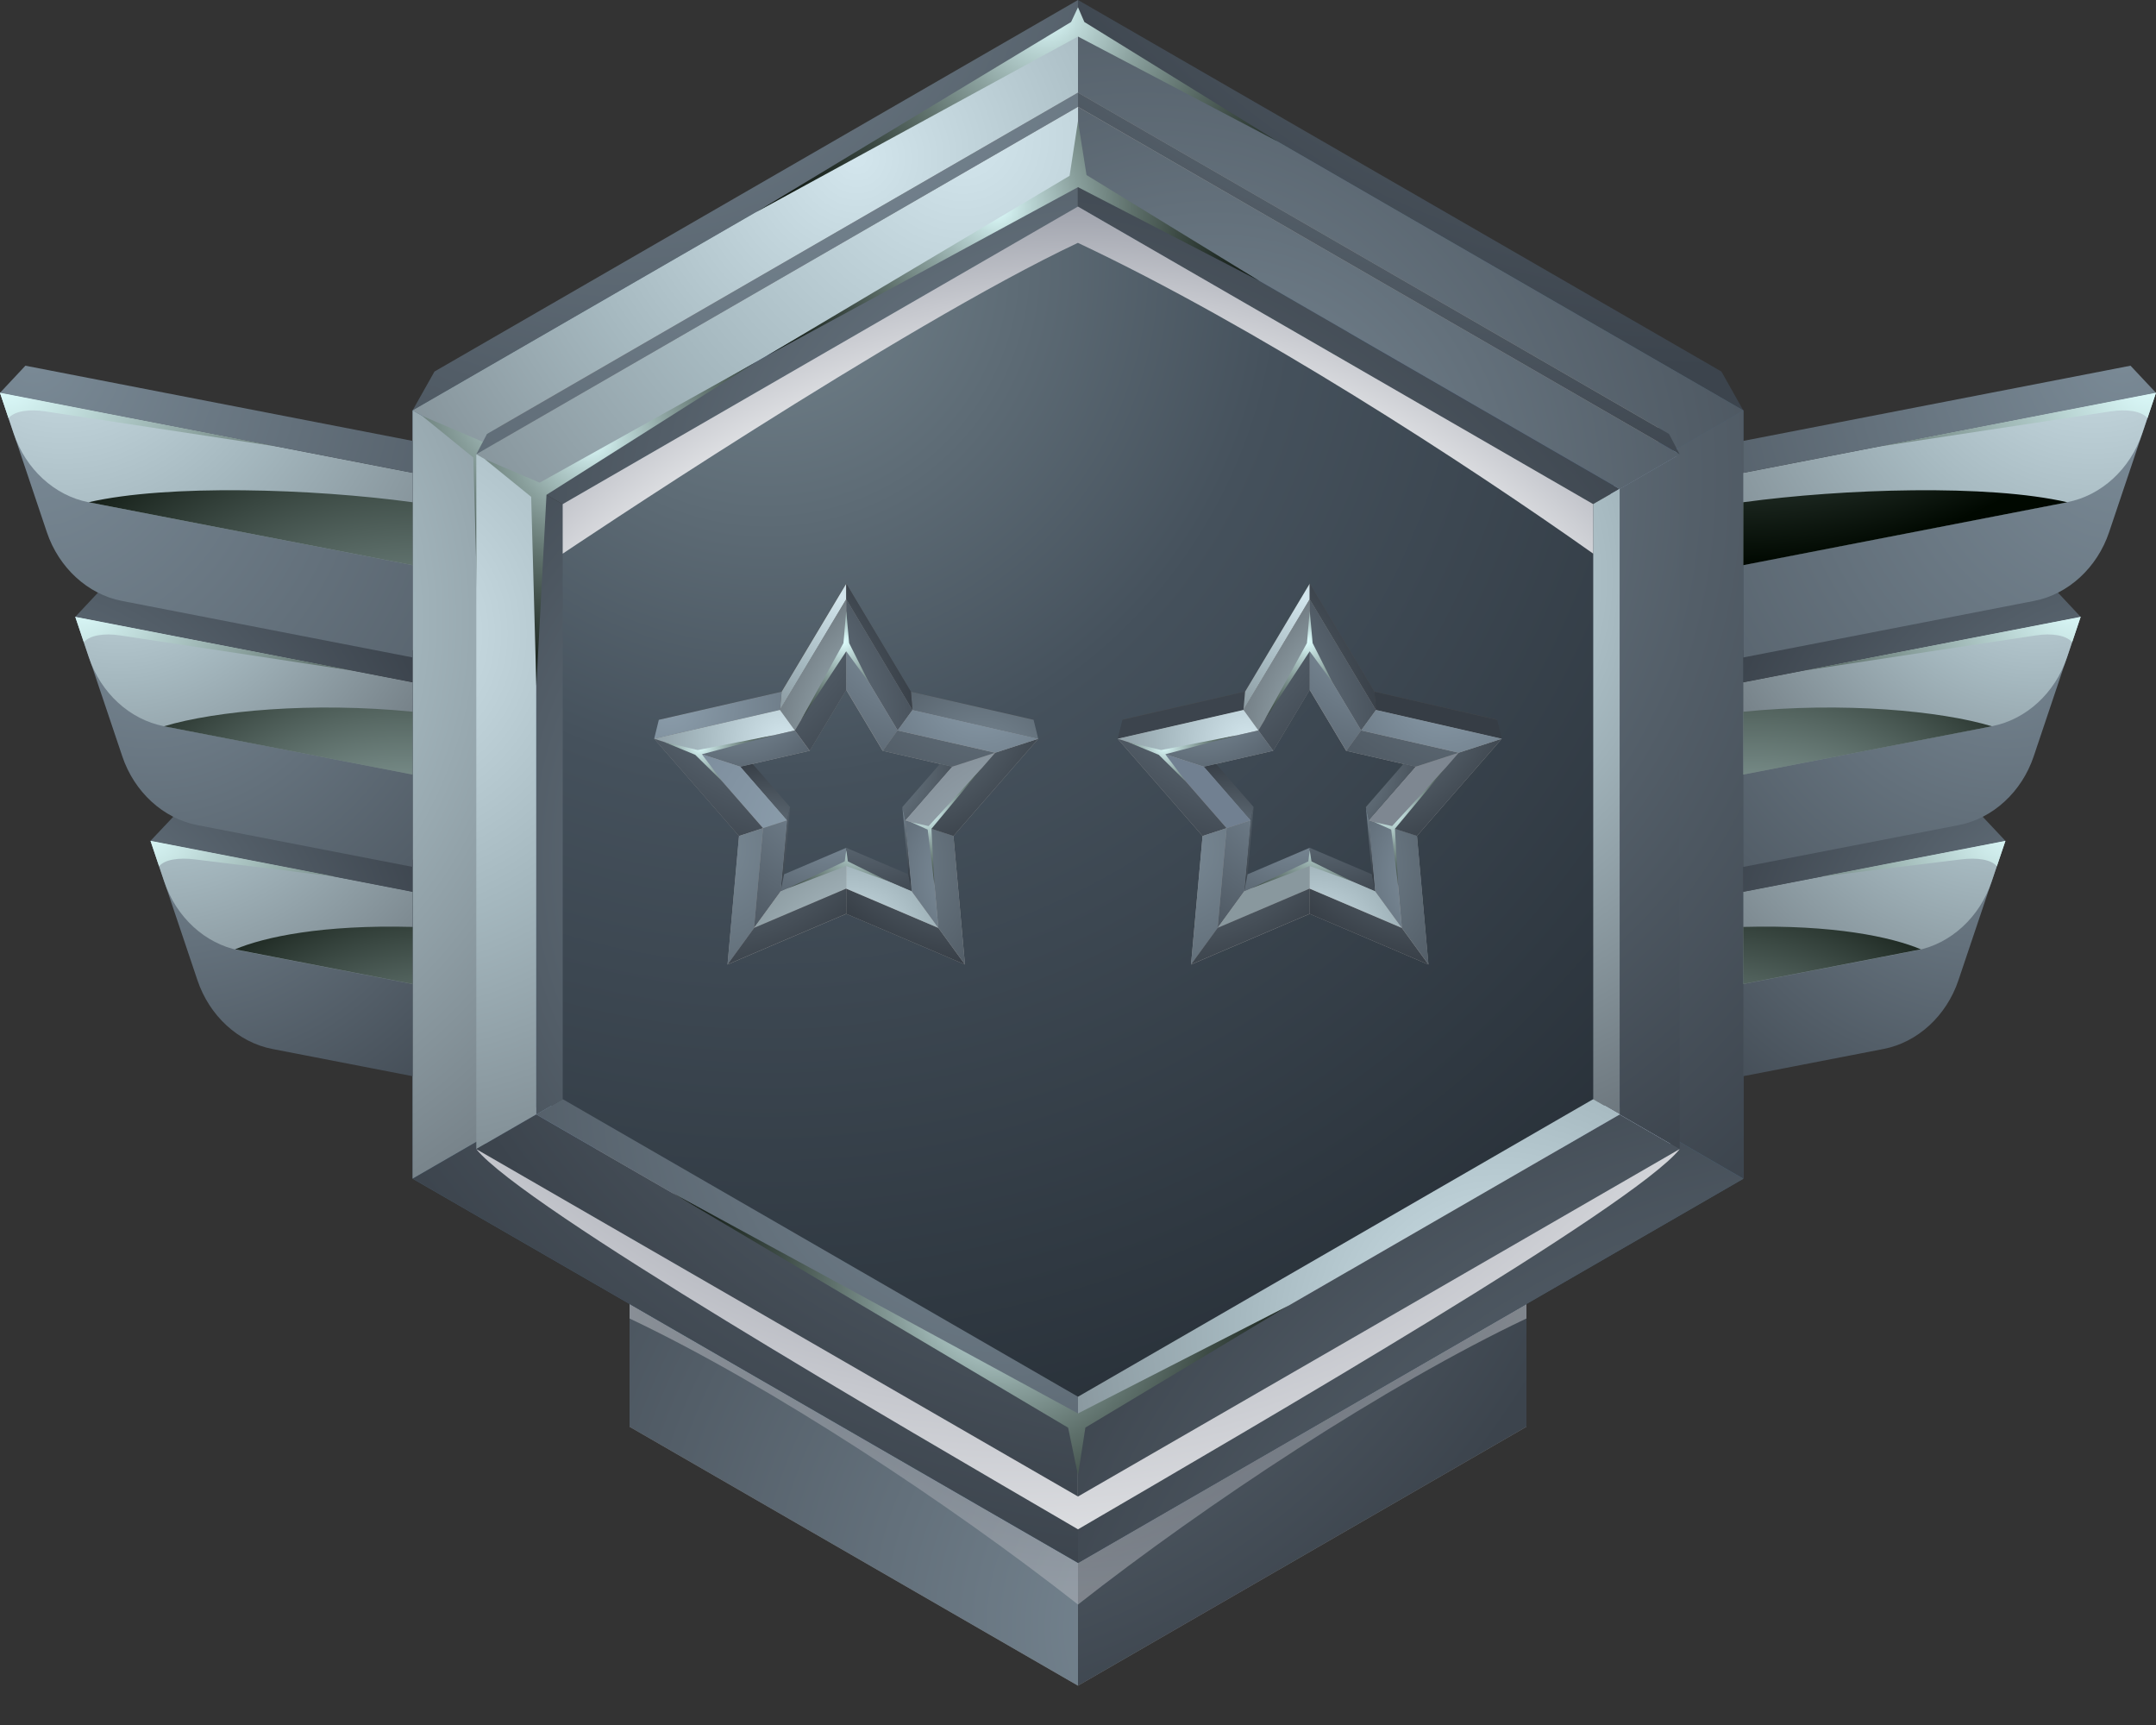 <svg width="40" height="32" viewBox="0 0 40 32" fill="none" xmlns="http://www.w3.org/2000/svg">
<rect x="0" y="0" width="40" height="32" fill="#333333" stroke="none"/>
<path fill-rule="evenodd" clip-rule="evenodd" d="M28.32 23.565V26.467L20 31.27L11.68 26.467V23.565L20 28.37L28.32 23.565Z" fill="#808080"/>
<path fill-rule="evenodd" clip-rule="evenodd" d="M20 28.37V31.27L11.68 26.467V23.565L20 28.37Z" fill="url(#paint0_radial_3240_5515)"/>
<path fill-rule="evenodd" clip-rule="evenodd" d="M20 28.37V31.27L28.32 26.467V23.565L20 28.37Z" fill="url(#paint1_radial_3240_5515)"/>
<path style="mix-blend-mode:multiply" opacity="0.5" fill-rule="evenodd" clip-rule="evenodd" d="M11.68 24.459C14.284 25.693 17.628 27.901 20 29.765C22.372 27.902 25.716 25.693 28.32 24.459V24.189L20 28.991L11.68 24.189V24.459Z" fill="url(#paint2_radial_3240_5515)"/>
<path fill-rule="evenodd" clip-rule="evenodd" d="M7.655 7.613L8.061 6.892L20 0V0.486L7.655 7.613Z" fill="url(#paint3_radial_3240_5515)"/>
<path fill-rule="evenodd" clip-rule="evenodd" d="M32.343 7.613L31.937 6.892L20 0V0.486L32.343 7.613Z" fill="url(#paint4_radial_3240_5515)"/>
<path fill-rule="evenodd" clip-rule="evenodd" d="M20 0.485L26.172 4.049L32.343 7.612V21.866L26.172 25.429L20 28.992L13.828 25.429L7.657 21.866V7.612L13.828 4.049L20 0.485ZM20 3.328L24.942 6.18L29.884 9.033V20.443L24.942 23.296L20 26.148L15.058 23.296L10.118 20.443V9.033L15.058 6.18L20 3.328Z" fill="#485F72"/>
<path fill-rule="evenodd" clip-rule="evenodd" d="M14.444 5.115C16.295 4.045 18.149 2.975 20 1.906V0.485L13.828 4.049L7.657 7.612L8.888 8.323C10.74 7.254 12.593 6.184 14.444 5.115Z" fill="url(#paint5_radial_3240_5515)"/>
<path fill-rule="evenodd" clip-rule="evenodd" d="M20 1.908C18.149 2.977 16.296 4.047 14.444 5.117C12.593 6.186 10.74 7.256 8.888 8.325L10.12 9.037L15.06 6.184L20.002 3.332V1.91L20 1.908Z" fill="url(#paint6_radial_3240_5515)"/>
<path fill-rule="evenodd" clip-rule="evenodd" d="M20 1.908C21.851 2.977 23.705 4.047 25.556 5.116C27.407 6.186 29.26 7.256 31.112 8.325L32.343 7.614L26.172 4.051L20 0.485V1.908Z" fill="url(#paint7_radial_3240_5515)"/>
<path fill-rule="evenodd" clip-rule="evenodd" d="M25.556 5.114C23.705 4.045 21.851 2.975 20 1.905V3.328L24.942 6.18L29.884 9.032L31.115 8.321C29.264 7.252 27.411 6.182 25.56 5.112L25.556 5.114Z" fill="url(#paint8_radial_3240_5515)"/>
<path fill-rule="evenodd" clip-rule="evenodd" d="M29.882 9.034V20.445L31.113 21.156V8.323L29.882 9.034Z" fill="url(#paint9_radial_3240_5515)"/>
<path fill-rule="evenodd" clip-rule="evenodd" d="M31.113 8.323V21.154L32.345 21.865V7.612L31.113 8.323Z" fill="url(#paint10_radial_3240_5515)"/>
<path fill-rule="evenodd" clip-rule="evenodd" d="M8.887 14.739V8.323L7.655 7.612V21.865L8.887 21.154V14.739Z" fill="url(#paint11_radial_3240_5515)"/>
<path fill-rule="evenodd" clip-rule="evenodd" d="M8.887 8.323V21.155L10.118 20.444V9.033L8.887 8.321V8.323Z" fill="url(#paint12_radial_3240_5515)"/>
<path fill-rule="evenodd" clip-rule="evenodd" d="M15.058 23.298L10.118 20.445L8.887 21.157C10.738 22.226 12.591 23.296 14.442 24.365C16.294 25.435 18.147 26.505 19.998 27.574V26.152L15.056 23.3L15.058 23.298Z" fill="url(#paint13_radial_3240_5515)"/>
<path fill-rule="evenodd" clip-rule="evenodd" d="M14.444 24.363C12.593 23.294 10.74 22.224 8.888 21.154L7.657 21.866L13.828 25.429L20 28.992V27.57C18.149 26.5 16.295 25.431 14.444 24.361V24.363Z" fill="url(#paint14_radial_3240_5515)"/>
<path fill-rule="evenodd" clip-rule="evenodd" d="M24.94 23.297L19.998 26.149V27.572C21.849 26.502 23.703 25.433 25.554 24.363C27.405 23.293 29.258 22.224 31.11 21.154L29.878 20.443L24.936 23.295L24.94 23.297Z" fill="url(#paint15_radial_3240_5515)"/>
<path fill-rule="evenodd" clip-rule="evenodd" d="M25.556 24.364C23.705 25.433 21.851 26.503 20 27.572V28.995L26.172 25.431L32.343 21.868L31.112 21.157C29.26 22.226 27.407 23.296 25.556 24.366V24.364Z" fill="url(#paint16_radial_3240_5515)"/>
<path style="mix-blend-mode:screen" fill-rule="evenodd" clip-rule="evenodd" d="M13.409 5.712L8.953 8.194L7.83 7.714L8.782 8.488L8.887 12.36L9.094 8.444L13.409 5.712Z" fill="url(#paint17_radial_3240_5515)"/>
<path style="mix-blend-mode:multiply" fill-rule="evenodd" clip-rule="evenodd" d="M8.837 21.318C9.708 22.391 16.614 26.393 20 28.37C23.386 26.393 30.292 22.391 31.163 21.318H8.837Z" fill="url(#paint18_radial_3240_5515)"/>
<path fill-rule="evenodd" clip-rule="evenodd" d="M20 1.718L30.768 7.935V8.669L20 2.454L9.232 8.669V7.935L20 1.718Z" fill="#999999"/>
<path fill-rule="evenodd" clip-rule="evenodd" d="M10.74 19.824V20.217L20 25.563V25.17L10.74 19.824Z" fill="url(#paint19_radial_3240_5515)"/>
<path fill-rule="evenodd" clip-rule="evenodd" d="M29.258 19.824V20.217L20 25.563V25.17L29.258 19.824Z" fill="url(#paint20_radial_3240_5515)"/>
<path style="mix-blend-mode:screen" fill-rule="evenodd" clip-rule="evenodd" d="M14.021 3.939L19.872 0.408L20 0.135L20.118 0.408L23.712 2.629L20 0.678L14.021 3.939Z" fill="url(#paint21_radial_3240_5515)"/>
<path fill-rule="evenodd" clip-rule="evenodd" d="M14.974 6.168C16.65 5.201 18.324 4.235 20 3.266V1.981L14.418 5.203L8.837 8.425L9.95 9.068C11.626 8.101 13.3 7.135 14.976 6.166L14.974 6.168Z" fill="url(#paint22_radial_3240_5515)"/>
<path fill-rule="evenodd" clip-rule="evenodd" d="M20 3.268C18.324 4.234 16.65 5.201 14.974 6.17C13.299 7.136 11.624 8.103 9.949 9.071L10.74 9.527L19.998 4.181V3.268H20Z" fill="url(#paint23_radial_3240_5515)"/>
<path fill-rule="evenodd" clip-rule="evenodd" d="M20 3.268C21.674 4.235 23.35 5.202 25.026 6.17C26.7 7.137 28.376 8.103 30.052 9.072L31.165 8.429L25.584 5.207L20.002 1.985V3.27L20 3.268Z" fill="url(#paint24_radial_3240_5515)"/>
<path fill-rule="evenodd" clip-rule="evenodd" d="M25.024 6.168C23.348 5.201 21.674 4.235 19.998 3.266V4.179L29.256 9.525L30.048 9.07C28.372 8.103 26.698 7.136 25.022 6.168H25.024Z" fill="url(#paint25_radial_3240_5515)"/>
<path fill-rule="evenodd" clip-rule="evenodd" d="M29.258 20.217L30.05 20.673V9.068L29.258 9.523V20.215V20.217Z" fill="url(#paint26_radial_3240_5515)"/>
<path fill-rule="evenodd" clip-rule="evenodd" d="M30.049 9.07V20.675L31.163 21.318V8.427L30.049 9.07Z" fill="url(#paint27_radial_3240_5515)"/>
<path fill-rule="evenodd" clip-rule="evenodd" d="M9.95 14.871V9.07L8.837 8.427V21.318L9.95 20.675V14.873V14.871Z" fill="url(#paint28_radial_3240_5515)"/>
<path fill-rule="evenodd" clip-rule="evenodd" d="M9.95 9.07V20.675L10.742 20.22V9.528L9.95 9.072V9.07Z" fill="url(#paint29_radial_3240_5515)"/>
<path fill-rule="evenodd" clip-rule="evenodd" d="M10.74 20.218L9.949 20.673C11.624 21.64 13.299 22.607 14.974 23.575C16.65 24.542 18.324 25.508 20 26.477V25.564L10.74 20.218Z" fill="url(#paint30_radial_3240_5515)"/>
<path fill-rule="evenodd" clip-rule="evenodd" d="M14.974 23.575C13.298 22.608 11.624 21.642 9.949 20.673L8.835 21.316L14.416 24.538L19.998 27.76V26.475C18.322 25.508 16.648 24.542 14.972 23.573L14.974 23.575Z" fill="url(#paint31_radial_3240_5515)"/>
<path fill-rule="evenodd" clip-rule="evenodd" d="M20 25.564V26.477C21.676 25.51 23.35 24.544 25.026 23.575C26.7 22.608 28.376 21.642 30.052 20.673L29.26 20.218L20 25.564Z" fill="url(#paint32_radial_3240_5515)"/>
<path fill-rule="evenodd" clip-rule="evenodd" d="M25.024 23.575C23.348 24.541 21.674 25.508 19.998 26.477V27.762L25.581 24.54L31.161 21.317L30.048 20.675C28.372 21.642 26.698 22.608 25.022 23.577L25.024 23.575Z" fill="url(#paint33_radial_3240_5515)"/>
<path style="mix-blend-mode:screen" fill-rule="evenodd" clip-rule="evenodd" d="M14.216 6.607L19.844 3.261L20 2.246L20.158 3.247L23.365 5.211L20 3.472L14.216 6.607Z" fill="url(#paint34_radial_3240_5515)"/>
<path style="mix-blend-mode:screen" fill-rule="evenodd" clip-rule="evenodd" d="M12.463 22.124L19.817 26.485L20 27.366L20.137 26.483L23.918 24.214L20 26.22L12.463 22.124Z" fill="url(#paint35_radial_3240_5515)"/>
<path style="mix-blend-mode:screen" fill-rule="evenodd" clip-rule="evenodd" d="M14.04 6.708L10.012 8.954L8.993 8.517L9.855 9.217L9.951 12.721L10.139 9.179L14.04 6.708Z" fill="url(#paint36_radial_3240_5515)"/>
<path fill-rule="evenodd" clip-rule="evenodd" d="M8.837 8.427L9.035 8.05L20 1.718V1.981L8.837 8.427Z" fill="url(#paint37_radial_3240_5515)"/>
<path fill-rule="evenodd" clip-rule="evenodd" d="M31.163 8.427L30.965 8.05L20 1.718V1.981L31.163 8.427Z" fill="url(#paint38_radial_3240_5515)"/>
<path fill-rule="evenodd" clip-rule="evenodd" d="M20 3.834L29.559 9.351V20.39L20 25.91L10.44 20.39V9.351L20 3.834Z" fill="url(#paint39_radial_3240_5515)"/>
<path style="mix-blend-mode:multiply" fill-rule="evenodd" clip-rule="evenodd" d="M10.44 10.271V9.352L19.998 3.832L29.559 9.352V10.271C27.18 8.587 23.281 6.051 19.998 4.505C16.715 6.051 10.44 10.271 10.44 10.271Z" fill="url(#paint40_radial_3240_5515)"/>
<path fill-rule="evenodd" clip-rule="evenodd" d="M2.793 15.598L7.655 16.541V19.964L5.052 19.459C4.421 19.337 3.884 18.843 3.663 18.183L2.793 15.598Z" fill="url(#paint41_radial_3240_5515)"/>
<path fill-rule="evenodd" clip-rule="evenodd" d="M7.655 16.543L2.793 15.599L3.047 16.354C3.268 17.014 3.806 17.508 4.437 17.63L7.653 18.255V16.543H7.655Z" fill="url(#paint42_radial_3240_5515)"/>
<path fill-rule="evenodd" clip-rule="evenodd" d="M2.793 15.598L3.266 15.097L7.655 15.949V16.544L2.793 15.598Z" fill="url(#paint43_radial_3240_5515)"/>
<path fill-rule="evenodd" clip-rule="evenodd" d="M1.397 11.443L7.657 12.66V16.082L3.659 15.306C3.028 15.184 2.49 14.69 2.269 14.031L1.399 11.445L1.397 11.443Z" fill="url(#paint44_radial_3240_5515)"/>
<path fill-rule="evenodd" clip-rule="evenodd" d="M7.655 12.657L1.396 11.441L1.649 12.196C1.87 12.856 2.408 13.348 3.039 13.471L7.653 14.367V12.655L7.655 12.657Z" fill="url(#paint45_radial_3240_5515)"/>
<path fill-rule="evenodd" clip-rule="evenodd" d="M1.397 11.443L1.868 10.94L7.655 12.062V12.657L1.397 11.443Z" fill="url(#paint46_radial_3240_5515)"/>
<path fill-rule="evenodd" clip-rule="evenodd" d="M0 7.286L7.655 8.774V12.196L2.259 11.147C1.628 11.025 1.091 10.531 0.869 9.872L0 7.286Z" fill="url(#paint47_radial_3240_5515)"/>
<path fill-rule="evenodd" clip-rule="evenodd" d="M7.655 8.772L0 7.286L0.254 8.041C0.475 8.701 1.012 9.195 1.643 9.317L7.655 10.484V8.774V8.772Z" fill="url(#paint48_radial_3240_5515)"/>
<path fill-rule="evenodd" clip-rule="evenodd" d="M0 7.287L0.471 6.784L7.655 8.179V8.772L0 7.287Z" fill="url(#paint49_radial_3240_5515)"/>
<path style="mix-blend-mode:screen" fill-rule="evenodd" clip-rule="evenodd" d="M7.655 10.484L1.643 9.317C3.117 8.978 5.798 9.064 7.655 9.317V10.484Z" fill="url(#paint50_radial_3240_5515)"/>
<path style="mix-blend-mode:screen" fill-rule="evenodd" clip-rule="evenodd" d="M7.655 14.369L3.041 13.473C4.004 13.184 5.8 13.018 7.655 13.203V14.369Z" fill="url(#paint51_radial_3240_5515)"/>
<path style="mix-blend-mode:screen" fill-rule="evenodd" clip-rule="evenodd" d="M7.655 18.253L4.36 17.611C4.902 17.382 5.979 17.151 7.655 17.195V18.251V18.253Z" fill="url(#paint52_radial_3240_5515)"/>
<path style="mix-blend-mode:screen" fill-rule="evenodd" clip-rule="evenodd" d="M0.158 7.755C0.269 7.63 0.526 7.584 0.829 7.63L5.138 8.284L0 7.286L0.158 7.757V7.755Z" fill="url(#paint53_radial_3240_5515)"/>
<path style="mix-blend-mode:screen" fill-rule="evenodd" clip-rule="evenodd" d="M1.556 11.912C1.666 11.787 1.924 11.741 2.227 11.787L6.536 12.441L1.397 11.443L1.556 11.914V11.912Z" fill="url(#paint54_radial_3240_5515)"/>
<path style="mix-blend-mode:screen" fill-rule="evenodd" clip-rule="evenodd" d="M2.951 16.069C3.062 15.943 3.317 15.905 3.623 15.943L6.219 16.263L2.793 15.598L2.951 16.069Z" fill="url(#paint55_radial_3240_5515)"/>
<path fill-rule="evenodd" clip-rule="evenodd" d="M37.205 15.598L32.343 16.541V19.964L34.946 19.459C35.577 19.337 36.114 18.843 36.335 18.183L37.205 15.598Z" fill="url(#paint56_radial_3240_5515)"/>
<path fill-rule="evenodd" clip-rule="evenodd" d="M32.343 16.543L37.205 15.599L36.951 16.354C36.73 17.014 36.192 17.508 35.561 17.63L32.345 18.255V16.543H32.343Z" fill="url(#paint57_radial_3240_5515)"/>
<path fill-rule="evenodd" clip-rule="evenodd" d="M37.205 15.598L36.734 15.097L32.343 15.949V16.544L37.205 15.598Z" fill="url(#paint58_radial_3240_5515)"/>
<path fill-rule="evenodd" clip-rule="evenodd" d="M38.602 11.443L32.343 12.66V16.082L36.341 15.306C36.972 15.184 37.51 14.69 37.731 14.031L38.6 11.445L38.602 11.443Z" fill="url(#paint59_radial_3240_5515)"/>
<path fill-rule="evenodd" clip-rule="evenodd" d="M32.343 12.657L38.602 11.441L38.349 12.196C38.128 12.856 37.59 13.348 36.959 13.471L32.345 14.367V12.655L32.343 12.657Z" fill="url(#paint60_radial_3240_5515)"/>
<path fill-rule="evenodd" clip-rule="evenodd" d="M38.602 11.443L38.131 10.94L32.343 12.062V12.657L38.602 11.443Z" fill="url(#paint61_radial_3240_5515)"/>
<path fill-rule="evenodd" clip-rule="evenodd" d="M40 7.286L32.345 8.774V12.196L37.74 11.147C38.371 11.025 38.909 10.531 39.13 9.872L40 7.286Z" fill="url(#paint62_radial_3240_5515)"/>
<path fill-rule="evenodd" clip-rule="evenodd" d="M32.343 8.772L39.998 7.285L39.744 8.04C39.523 8.699 38.986 9.193 38.355 9.315L32.343 10.482V8.772Z" fill="url(#paint63_radial_3240_5515)"/>
<path fill-rule="evenodd" clip-rule="evenodd" d="M40 7.287L39.527 6.784L32.343 8.179V8.772L40 7.287Z" fill="url(#paint64_radial_3240_5515)"/>
<path style="mix-blend-mode:screen" fill-rule="evenodd" clip-rule="evenodd" d="M32.343 10.484L38.355 9.317C36.881 8.978 34.2 9.064 32.343 9.317V10.484Z" fill="url(#paint65_radial_3240_5515)"/>
<path style="mix-blend-mode:screen" fill-rule="evenodd" clip-rule="evenodd" d="M32.343 14.369L36.957 13.473C35.994 13.184 34.198 13.018 32.343 13.203V14.369Z" fill="url(#paint66_radial_3240_5515)"/>
<path style="mix-blend-mode:screen" fill-rule="evenodd" clip-rule="evenodd" d="M32.343 18.253L35.638 17.611C35.096 17.382 34.019 17.151 32.343 17.195V18.251V18.253Z" fill="url(#paint67_radial_3240_5515)"/>
<path style="mix-blend-mode:screen" fill-rule="evenodd" clip-rule="evenodd" d="M39.842 7.755C39.731 7.63 39.474 7.584 39.17 7.63L34.861 8.284L40 7.286L39.842 7.757V7.755Z" fill="url(#paint68_radial_3240_5515)"/>
<path style="mix-blend-mode:screen" fill-rule="evenodd" clip-rule="evenodd" d="M38.444 11.912C38.333 11.787 38.076 11.741 37.773 11.787L33.464 12.441L38.602 11.443L38.444 11.914V11.912Z" fill="url(#paint69_radial_3240_5515)"/>
<path style="mix-blend-mode:screen" fill-rule="evenodd" clip-rule="evenodd" d="M37.048 16.069C36.938 15.943 36.682 15.905 36.377 15.943L33.781 16.263L37.207 15.598L37.048 16.069Z" fill="url(#paint70_radial_3240_5515)"/>
<path fill-rule="evenodd" clip-rule="evenodd" d="M16.446 13.834L17.865 14.158L16.907 15.254L17.037 16.703L15.699 16.133L14.36 16.703L14.49 15.254L13.533 14.158L14.951 13.834L15.699 12.585L16.446 13.834ZM15.699 10.827L16.898 12.831L19.174 13.351L17.638 15.111L17.846 17.437L15.697 16.52L13.548 17.437L13.756 15.111L12.219 13.351L14.496 12.831L15.695 10.827H15.699Z" fill="#4D4D4D"/>
<path fill-rule="evenodd" clip-rule="evenodd" d="M15.701 11.115L16.93 13.171L19.264 13.704L17.689 15.508L17.903 17.893L15.701 16.953L13.498 17.893L13.712 15.508L12.137 13.704L14.471 13.171L15.701 11.115ZM15.701 12.795L15.022 13.927L13.735 14.223L14.602 15.218L14.484 16.534L15.699 16.015L16.913 16.534L16.795 15.218L17.662 14.223L16.375 13.927L15.697 12.795H15.701Z" fill="#999999"/>
<path fill-rule="evenodd" clip-rule="evenodd" d="M12.137 13.704L12.223 13.353L14.501 12.831L14.471 13.17L12.137 13.704Z" fill="url(#paint71_radial_3240_5515)"/>
<path fill-rule="evenodd" clip-rule="evenodd" d="M14.502 12.831L15.701 10.827V11.115L14.471 13.17L14.502 12.831Z" fill="url(#paint72_radial_3240_5515)"/>
<path fill-rule="evenodd" clip-rule="evenodd" d="M19.262 13.704L19.176 13.353L16.9 12.831L16.929 13.17L19.262 13.704Z" fill="url(#paint73_radial_3240_5515)"/>
<path fill-rule="evenodd" clip-rule="evenodd" d="M16.9 12.831L15.701 10.827V11.115L16.928 13.17L16.9 12.831Z" fill="url(#paint74_radial_3240_5515)"/>
<path fill-rule="evenodd" clip-rule="evenodd" d="M14.602 15.218L14.658 14.97L13.962 14.171L13.735 14.223L14.602 15.218Z" fill="url(#paint75_radial_3240_5515)"/>
<path fill-rule="evenodd" clip-rule="evenodd" d="M17.439 14.171L16.742 14.97L16.797 15.218L17.666 14.223L17.439 14.171Z" fill="url(#paint76_radial_3240_5515)"/>
<path fill-rule="evenodd" clip-rule="evenodd" d="M14.547 16.219L14.658 14.97L14.602 15.218L14.484 16.534L14.547 16.219Z" fill="url(#paint77_radial_3240_5515)"/>
<path fill-rule="evenodd" clip-rule="evenodd" d="M15.701 15.727L14.547 16.219L14.484 16.534L15.701 16.015V15.727Z" fill="url(#paint78_radial_3240_5515)"/>
<path fill-rule="evenodd" clip-rule="evenodd" d="M15.701 16.015L16.915 16.534L16.852 16.219L15.701 15.727V16.015Z" fill="url(#paint79_radial_3240_5515)"/>
<path fill-rule="evenodd" clip-rule="evenodd" d="M16.742 14.97L16.852 16.219L16.915 16.534L16.797 15.218L16.742 14.97Z" fill="url(#paint80_radial_3240_5515)"/>
<path fill-rule="evenodd" clip-rule="evenodd" d="M14.745 13.55C15.064 13.018 15.38 12.488 15.699 11.956V11.117L14.469 13.172L14.745 13.552V13.55Z" fill="url(#paint81_radial_3240_5515)"/>
<path fill-rule="evenodd" clip-rule="evenodd" d="M15.701 11.956C15.382 12.488 15.066 13.018 14.747 13.55L15.024 13.929L15.703 12.797V11.958L15.701 11.956Z" fill="url(#paint82_radial_3240_5515)"/>
<path fill-rule="evenodd" clip-rule="evenodd" d="M15.701 11.956C16.019 12.488 16.335 13.018 16.654 13.55L16.93 13.171L15.701 11.115V11.954V11.956Z" fill="url(#paint83_radial_3240_5515)"/>
<path fill-rule="evenodd" clip-rule="evenodd" d="M16.654 13.55C16.335 13.018 16.017 12.488 15.701 11.956V12.795L16.379 13.927L16.656 13.548L16.654 13.55Z" fill="url(#paint84_radial_3240_5515)"/>
<path fill-rule="evenodd" clip-rule="evenodd" d="M14.745 13.55L14.469 13.17L12.135 13.704L12.934 13.963C13.539 13.826 14.141 13.687 14.745 13.55Z" fill="url(#paint85_radial_3240_5515)"/>
<path fill-rule="evenodd" clip-rule="evenodd" d="M14.745 13.55C14.141 13.687 13.539 13.826 12.934 13.963L13.733 14.223L15.02 13.927L14.744 13.548L14.745 13.55Z" fill="url(#paint86_radial_3240_5515)"/>
<path fill-rule="evenodd" clip-rule="evenodd" d="M14.602 15.218L13.735 14.223L12.936 13.964C13.344 14.431 13.75 14.896 14.158 15.363L14.604 15.218H14.602Z" fill="url(#paint87_radial_3240_5515)"/>
<path fill-rule="evenodd" clip-rule="evenodd" d="M14.156 15.363C13.748 14.896 13.342 14.43 12.934 13.963L12.135 13.704L13.71 15.508L14.156 15.363Z" fill="url(#paint88_radial_3240_5515)"/>
<path fill-rule="evenodd" clip-rule="evenodd" d="M14.156 15.363L13.71 15.508L13.497 17.893L13.99 17.215C14.046 16.599 14.101 15.981 14.156 15.365V15.363Z" fill="url(#paint89_radial_3240_5515)"/>
<path fill-rule="evenodd" clip-rule="evenodd" d="M14.156 15.363C14.101 15.978 14.046 16.596 13.99 17.212L14.484 16.533L14.602 15.218L14.156 15.363Z" fill="url(#paint90_radial_3240_5515)"/>
<path fill-rule="evenodd" clip-rule="evenodd" d="M15.701 16.015L14.486 16.534L13.992 17.212C14.562 16.97 15.131 16.726 15.701 16.484V16.015Z" fill="url(#paint91_radial_3240_5515)"/>
<path fill-rule="evenodd" clip-rule="evenodd" d="M15.701 16.484C15.13 16.726 14.562 16.97 13.992 17.212L13.498 17.891L15.701 16.951V16.482V16.484Z" fill="url(#paint92_radial_3240_5515)"/>
<path fill-rule="evenodd" clip-rule="evenodd" d="M15.701 16.484V16.953L17.903 17.893L17.409 17.214C16.839 16.972 16.271 16.728 15.701 16.486V16.484Z" fill="url(#paint93_radial_3240_5515)"/>
<path fill-rule="evenodd" clip-rule="evenodd" d="M15.701 16.484C16.271 16.726 16.839 16.97 17.409 17.212L16.915 16.534L15.701 16.015V16.484Z" fill="url(#paint94_radial_3240_5515)"/>
<path fill-rule="evenodd" clip-rule="evenodd" d="M17.243 15.363C17.298 15.979 17.354 16.596 17.409 17.212L17.903 17.891L17.689 15.506L17.243 15.361V15.363Z" fill="url(#paint95_radial_3240_5515)"/>
<path fill-rule="evenodd" clip-rule="evenodd" d="M17.409 17.212C17.354 16.596 17.298 15.978 17.243 15.363L16.797 15.218L16.915 16.533L17.409 17.212Z" fill="url(#paint96_radial_3240_5515)"/>
<path fill-rule="evenodd" clip-rule="evenodd" d="M17.243 15.363C17.651 14.896 18.057 14.431 18.465 13.964L17.666 14.223L16.799 15.218L17.245 15.363H17.243Z" fill="url(#paint97_radial_3240_5515)"/>
<path fill-rule="evenodd" clip-rule="evenodd" d="M18.465 13.963C18.059 14.43 17.651 14.896 17.243 15.363L17.689 15.508L19.264 13.704L18.465 13.963Z" fill="url(#paint98_radial_3240_5515)"/>
<path fill-rule="evenodd" clip-rule="evenodd" d="M16.378 13.928L17.665 14.223L18.463 13.964C17.859 13.827 17.256 13.687 16.652 13.55L16.376 13.93L16.378 13.928Z" fill="url(#paint99_radial_3240_5515)"/>
<path fill-rule="evenodd" clip-rule="evenodd" d="M16.654 13.55C17.258 13.687 17.861 13.826 18.465 13.963L19.264 13.704L16.93 13.17L16.654 13.55Z" fill="url(#paint100_radial_3240_5515)"/>
<path style="mix-blend-mode:screen" fill-rule="evenodd" clip-rule="evenodd" d="M14.86 13.361L15.649 11.929L15.7 11.332L15.754 11.929L16.118 12.654L15.7 12.082L14.86 13.361Z" fill="url(#paint101_radial_3240_5515)"/>
<path style="mix-blend-mode:screen" fill-rule="evenodd" clip-rule="evenodd" d="M12.322 13.765L12.944 13.914L14.343 13.641L13.022 13.992L13.403 14.499L12.898 14.002L12.322 13.765Z" fill="url(#paint102_radial_3240_5515)"/>
<path style="mix-blend-mode:screen" fill-rule="evenodd" clip-rule="evenodd" d="M14.612 16.48L15.672 15.979L15.701 15.771L15.731 15.979L16.467 16.343L15.701 16.065L14.612 16.48Z" fill="url(#paint103_radial_3240_5515)"/>
<path style="mix-blend-mode:screen" fill-rule="evenodd" clip-rule="evenodd" d="M17.338 16.431L17.211 15.39L16.9 15.251L17.228 15.325L18.214 14.252L17.281 15.375L17.338 16.431Z" fill="url(#paint104_radial_3240_5515)"/>
<path fill-rule="evenodd" clip-rule="evenodd" d="M25.047 13.834L26.465 14.158L25.508 15.254L25.638 16.703L24.299 16.133L22.961 16.703L23.09 15.254L22.133 14.158L23.552 13.834L24.299 12.585L25.047 13.834ZM24.299 10.827L25.498 12.831L27.775 13.351L26.238 15.111L26.446 17.437L24.297 16.52L22.149 17.437L22.357 15.111L20.82 13.351L23.096 12.831L24.296 10.827H24.299Z" fill="#4D4D4D"/>
<path fill-rule="evenodd" clip-rule="evenodd" d="M24.299 11.115L25.529 13.171L27.863 13.704L26.288 15.508L26.501 17.893L24.299 16.953L22.097 17.893L22.311 15.508L20.736 13.704L23.07 13.171L24.299 11.115ZM24.299 12.795L23.621 13.927L22.334 14.223L23.201 15.218L23.083 16.534L24.297 16.015L25.512 16.534L25.394 15.218L26.261 14.223L24.974 13.927L24.296 12.795H24.299Z" fill="#999999"/>
<path fill-rule="evenodd" clip-rule="evenodd" d="M20.736 13.704L20.824 13.353L23.1 12.831L23.07 13.17L20.736 13.704Z" fill="url(#paint105_radial_3240_5515)"/>
<path fill-rule="evenodd" clip-rule="evenodd" d="M23.1 12.831L24.299 10.827V11.115L23.07 13.17L23.1 12.831Z" fill="url(#paint106_radial_3240_5515)"/>
<path fill-rule="evenodd" clip-rule="evenodd" d="M27.863 13.704L27.777 13.353L25.498 12.831L25.529 13.17L27.863 13.704Z" fill="url(#paint107_radial_3240_5515)"/>
<path fill-rule="evenodd" clip-rule="evenodd" d="M25.499 12.831L24.299 10.827V11.115L25.529 13.17L25.499 12.831Z" fill="url(#paint108_radial_3240_5515)"/>
<path fill-rule="evenodd" clip-rule="evenodd" d="M23.203 15.218L23.258 14.97L22.561 14.171L22.334 14.223L23.203 15.218Z" fill="url(#paint109_radial_3240_5515)"/>
<path fill-rule="evenodd" clip-rule="evenodd" d="M26.038 14.171L25.342 14.97L25.398 15.218L26.265 14.223L26.038 14.171Z" fill="url(#paint110_radial_3240_5515)"/>
<path fill-rule="evenodd" clip-rule="evenodd" d="M23.146 16.219L23.258 14.97L23.203 15.218L23.085 16.534L23.146 16.219Z" fill="url(#paint111_radial_3240_5515)"/>
<path fill-rule="evenodd" clip-rule="evenodd" d="M24.299 15.727L23.146 16.219L23.085 16.534L24.299 16.015V15.727Z" fill="url(#paint112_radial_3240_5515)"/>
<path fill-rule="evenodd" clip-rule="evenodd" d="M24.299 16.015L25.514 16.534L25.453 16.219L24.299 15.727V16.015Z" fill="url(#paint113_radial_3240_5515)"/>
<path fill-rule="evenodd" clip-rule="evenodd" d="M25.342 14.97L25.453 16.219L25.514 16.534L25.398 15.218L25.342 14.97Z" fill="url(#paint114_radial_3240_5515)"/>
<path fill-rule="evenodd" clip-rule="evenodd" d="M23.346 13.55C23.664 13.018 23.981 12.488 24.299 11.956V11.117L23.07 13.172L23.346 13.552V13.55Z" fill="url(#paint115_radial_3240_5515)"/>
<path fill-rule="evenodd" clip-rule="evenodd" d="M24.299 11.956C23.981 12.488 23.664 13.018 23.346 13.55L23.622 13.929L24.301 12.797V11.958L24.299 11.956Z" fill="url(#paint116_radial_3240_5515)"/>
<path fill-rule="evenodd" clip-rule="evenodd" d="M24.299 11.956C24.618 12.488 24.934 13.018 25.253 13.55L25.529 13.171L24.299 11.115V11.954V11.956Z" fill="url(#paint117_radial_3240_5515)"/>
<path fill-rule="evenodd" clip-rule="evenodd" d="M25.253 13.55C24.934 13.018 24.616 12.488 24.299 11.956V12.795L24.978 13.927L25.255 13.548L25.253 13.55Z" fill="url(#paint118_radial_3240_5515)"/>
<path fill-rule="evenodd" clip-rule="evenodd" d="M23.346 13.55L23.07 13.17L20.736 13.704L21.535 13.963C22.139 13.826 22.742 13.687 23.346 13.55Z" fill="url(#paint119_radial_3240_5515)"/>
<path fill-rule="evenodd" clip-rule="evenodd" d="M23.346 13.55C22.742 13.687 22.139 13.826 21.535 13.963L22.334 14.223L23.621 13.927L23.344 13.548L23.346 13.55Z" fill="url(#paint120_radial_3240_5515)"/>
<path fill-rule="evenodd" clip-rule="evenodd" d="M23.203 15.218L22.336 14.223L21.537 13.964C21.945 14.431 22.351 14.896 22.759 15.363L23.205 15.218H23.203Z" fill="url(#paint121_radial_3240_5515)"/>
<path fill-rule="evenodd" clip-rule="evenodd" d="M22.757 15.363C22.349 14.896 21.943 14.43 21.535 13.963L20.736 13.704L22.311 15.508L22.757 15.363Z" fill="url(#paint122_radial_3240_5515)"/>
<path fill-rule="evenodd" clip-rule="evenodd" d="M22.757 15.363L22.311 15.508L22.097 17.893L22.591 17.215C22.646 16.599 22.702 15.981 22.757 15.365V15.363Z" fill="url(#paint123_radial_3240_5515)"/>
<path fill-rule="evenodd" clip-rule="evenodd" d="M22.757 15.363C22.702 15.978 22.646 16.596 22.591 17.212L23.085 16.533L23.203 15.218L22.757 15.363Z" fill="url(#paint124_radial_3240_5515)"/>
<path fill-rule="evenodd" clip-rule="evenodd" d="M24.299 16.015L23.085 16.534L22.591 17.212C23.161 16.97 23.729 16.726 24.299 16.484V16.015Z" fill="url(#paint125_radial_3240_5515)"/>
<path fill-rule="evenodd" clip-rule="evenodd" d="M24.299 16.484C23.729 16.726 23.161 16.97 22.591 17.212L22.097 17.891L24.299 16.951V16.482V16.484Z" fill="url(#paint126_radial_3240_5515)"/>
<path fill-rule="evenodd" clip-rule="evenodd" d="M24.299 16.484V16.953L26.502 17.893L26.008 17.214C25.438 16.972 24.869 16.728 24.299 16.486V16.484Z" fill="url(#paint127_radial_3240_5515)"/>
<path fill-rule="evenodd" clip-rule="evenodd" d="M24.299 16.484C24.869 16.726 25.438 16.97 26.008 17.212L25.514 16.534L24.299 16.015V16.484Z" fill="url(#paint128_radial_3240_5515)"/>
<path fill-rule="evenodd" clip-rule="evenodd" d="M25.844 15.363C25.899 15.979 25.954 16.596 26.009 17.212L26.503 17.891L26.29 15.506L25.844 15.361V15.363Z" fill="url(#paint129_radial_3240_5515)"/>
<path fill-rule="evenodd" clip-rule="evenodd" d="M26.008 17.212C25.952 16.596 25.897 15.978 25.842 15.363L25.396 15.218L25.514 16.533L26.008 17.212Z" fill="url(#paint130_radial_3240_5515)"/>
<path fill-rule="evenodd" clip-rule="evenodd" d="M25.844 15.363C26.252 14.896 26.658 14.431 27.066 13.964L26.267 14.223L25.399 15.218L25.846 15.363H25.844Z" fill="url(#paint131_radial_3240_5515)"/>
<path fill-rule="evenodd" clip-rule="evenodd" d="M27.064 13.963C26.656 14.43 26.25 14.896 25.842 15.363L26.288 15.508L27.863 13.704L27.064 13.963Z" fill="url(#paint132_radial_3240_5515)"/>
<path fill-rule="evenodd" clip-rule="evenodd" d="M24.978 13.928L26.265 14.223L27.064 13.964C26.46 13.827 25.857 13.687 25.253 13.55L24.976 13.93L24.978 13.928Z" fill="url(#paint133_radial_3240_5515)"/>
<path fill-rule="evenodd" clip-rule="evenodd" d="M25.253 13.55C25.857 13.687 26.459 13.826 27.064 13.963L27.863 13.704L25.529 13.17L25.253 13.55Z" fill="url(#paint134_radial_3240_5515)"/>
<path style="mix-blend-mode:screen" fill-rule="evenodd" clip-rule="evenodd" d="M23.459 13.361L24.248 11.929L24.299 11.332L24.353 11.929L24.719 12.654L24.299 12.082L23.459 13.361Z" fill="url(#paint135_radial_3240_5515)"/>
<path style="mix-blend-mode:screen" fill-rule="evenodd" clip-rule="evenodd" d="M20.923 13.765L21.542 13.914L22.944 13.641L21.62 13.992L22.002 14.499L21.498 14.002L20.923 13.765Z" fill="url(#paint136_radial_3240_5515)"/>
<path style="mix-blend-mode:screen" fill-rule="evenodd" clip-rule="evenodd" d="M23.211 16.48L24.273 15.979L24.299 15.771L24.332 15.979L25.068 16.343L24.299 16.065L23.211 16.48Z" fill="url(#paint137_radial_3240_5515)"/>
<path style="mix-blend-mode:screen" fill-rule="evenodd" clip-rule="evenodd" d="M25.939 16.431L25.811 15.39L25.498 15.251L25.828 15.325L26.814 14.252L25.88 15.375L25.939 16.431Z" fill="url(#paint138_radial_3240_5515)"/>
<defs>
<radialGradient id="paint0_radial_3240_5515" cx="0" cy="0" r="1" gradientUnits="userSpaceOnUse" gradientTransform="translate(22.463 30.192) scale(16.633 16.633)">
<stop stop-color="#7A8A96"/>
<stop offset="1" stop-color="#3C444D"/>
</radialGradient>
<radialGradient id="paint1_radial_3240_5515" cx="0" cy="0" r="1" gradientUnits="userSpaceOnUse" gradientTransform="translate(15.317 17.576) scale(15.371 15.371)">
<stop stop-color="#7A8A96"/>
<stop offset="1" stop-color="#3C444D"/>
</radialGradient>
<radialGradient id="paint2_radial_3240_5515" cx="0" cy="0" r="1" gradientUnits="userSpaceOnUse" gradientTransform="translate(20.086 22.019) scale(13.316 13.316)">
<stop offset="0.04" stop-color="#696F7D"/>
<stop offset="0.25" stop-color="#858A95"/>
<stop offset="0.71" stop-color="#CDCFD3"/>
<stop offset="1" stop-color="white"/>
</radialGradient>
<radialGradient id="paint3_radial_3240_5515" cx="0" cy="0" r="1" gradientUnits="userSpaceOnUse" gradientTransform="translate(11.72 -2.076) scale(14.948)">
<stop stop-color="#7A8A96"/>
<stop offset="1" stop-color="#3C444D"/>
</radialGradient>
<radialGradient id="paint4_radial_3240_5515" cx="0" cy="0" r="1" gradientUnits="userSpaceOnUse" gradientTransform="translate(31.537 -8.551) scale(15.367)">
<stop stop-color="#7A8A96"/>
<stop offset="1" stop-color="#3C444D"/>
</radialGradient>
<radialGradient id="paint5_radial_3240_5515" cx="0" cy="0" r="1" gradientUnits="userSpaceOnUse" gradientTransform="translate(15.904 2.929) scale(16.192 16.192)">
<stop stop-color="#D3E6ED"/>
<stop offset="0.34" stop-color="#A5B8BF"/>
<stop offset="1" stop-color="#545A61"/>
</radialGradient>
<radialGradient id="paint6_radial_3240_5515" cx="0" cy="0" r="1" gradientUnits="userSpaceOnUse" gradientTransform="translate(20.265 9.949) scale(14.81)">
<stop stop-color="#637694"/>
<stop offset="1" stop-color="#294161"/>
</radialGradient>
<radialGradient id="paint7_radial_3240_5515" cx="0" cy="0" r="1" gradientUnits="userSpaceOnUse" gradientTransform="translate(21.223 9.645) scale(16.064 16.064)">
<stop stop-color="#7A8A96"/>
<stop offset="1" stop-color="#3C444D"/>
</radialGradient>
<radialGradient id="paint8_radial_3240_5515" cx="0" cy="0" r="1" gradientUnits="userSpaceOnUse" gradientTransform="translate(21.478 12.495) scale(17.484 17.484)">
<stop stop-color="#95B0DE"/>
<stop offset="1" stop-color="#2B3E57"/>
</radialGradient>
<radialGradient id="paint9_radial_3240_5515" cx="0" cy="0" r="1" gradientUnits="userSpaceOnUse" gradientTransform="translate(23.987 10.152) scale(16.523 16.523)">
<stop stop-color="#CCD8EB"/>
<stop offset="1" stop-color="#4C6E9C"/>
</radialGradient>
<radialGradient id="paint10_radial_3240_5515" cx="0" cy="0" r="1" gradientUnits="userSpaceOnUse" gradientTransform="translate(20.641 8.844) scale(17.578 17.578)">
<stop stop-color="#7A8A96"/>
<stop offset="1" stop-color="#3C444D"/>
</radialGradient>
<radialGradient id="paint11_radial_3240_5515" cx="0" cy="0" r="1" gradientUnits="userSpaceOnUse" gradientTransform="translate(1.106 11.485) scale(17.48 17.48)">
<stop stop-color="#D3E6ED"/>
<stop offset="0.34" stop-color="#A5B8BF"/>
<stop offset="1" stop-color="#545A61"/>
</radialGradient>
<radialGradient id="paint12_radial_3240_5515" cx="0" cy="0" r="1" gradientUnits="userSpaceOnUse" gradientTransform="translate(20.464 15.902) scale(17.146)">
<stop stop-color="#95B0DE"/>
<stop offset="1" stop-color="#2B3E57"/>
</radialGradient>
<radialGradient id="paint13_radial_3240_5515" cx="0" cy="0" r="1" gradientUnits="userSpaceOnUse" gradientTransform="translate(18.661 20.252) scale(17.135 17.135)">
<stop stop-color="#CCD8EB"/>
<stop offset="1" stop-color="#4C6E9C"/>
</radialGradient>
<radialGradient id="paint14_radial_3240_5515" cx="0" cy="0" r="1" gradientUnits="userSpaceOnUse" gradientTransform="translate(22.184 11.019) scale(18.258 18.258)">
<stop stop-color="#7A8A96"/>
<stop offset="1" stop-color="#3C444D"/>
</radialGradient>
<radialGradient id="paint15_radial_3240_5515" cx="0" cy="0" r="1" gradientUnits="userSpaceOnUse" gradientTransform="translate(28.667 25.558) scale(16.083 16.083)">
<stop stop-color="#E6F0FF"/>
<stop offset="1" stop-color="#99B2D6"/>
</radialGradient>
<radialGradient id="paint16_radial_3240_5515" cx="0" cy="0" r="1" gradientUnits="userSpaceOnUse" gradientTransform="translate(35.09 35.64) scale(18.047)">
<stop stop-color="#7A8A96"/>
<stop offset="1" stop-color="#3C444D"/>
</radialGradient>
<radialGradient id="paint17_radial_3240_5515" cx="0" cy="0" r="1" gradientUnits="userSpaceOnUse" gradientTransform="translate(10.011 7.267) scale(7.204)">
<stop stop-color="#E0FFFF"/>
<stop offset="0.09" stop-color="#BAD5D4"/>
<stop offset="0.23" stop-color="#899F9C"/>
<stop offset="0.37" stop-color="#5F716C"/>
<stop offset="0.5" stop-color="#3D4B45"/>
<stop offset="0.63" stop-color="#222D27"/>
<stop offset="0.76" stop-color="#0F1811"/>
<stop offset="0.89" stop-color="#030C04"/>
<stop offset="1" stop-color="#000800"/>
</radialGradient>
<radialGradient id="paint18_radial_3240_5515" cx="0" cy="0" r="1" gradientUnits="userSpaceOnUse" gradientTransform="translate(18.965 12.412) scale(20.402 20.402)">
<stop offset="0.26" stop-color="#696F7D"/>
<stop offset="0.38" stop-color="#858995"/>
<stop offset="0.67" stop-color="#C6C8CE"/>
<stop offset="0.89" stop-color="#EFF0F1"/>
<stop offset="1" stop-color="white"/>
</radialGradient>
<radialGradient id="paint19_radial_3240_5515" cx="0" cy="0" r="1" gradientUnits="userSpaceOnUse" gradientTransform="translate(19.663 19.451) scale(11.211)">
<stop stop-color="#637694"/>
<stop offset="1" stop-color="#2D3E54"/>
</radialGradient>
<radialGradient id="paint20_radial_3240_5515" cx="0" cy="0" r="1" gradientUnits="userSpaceOnUse" gradientTransform="translate(23.039 19.992) scale(13.914 13.914)">
<stop stop-color="#ABBED9"/>
<stop offset="1" stop-color="#476080"/>
</radialGradient>
<radialGradient id="paint21_radial_3240_5515" cx="0" cy="0" r="1" gradientUnits="userSpaceOnUse" gradientTransform="translate(19.42 0.225) scale(7.945)">
<stop stop-color="#E0FFFF"/>
<stop offset="0.09" stop-color="#BAD5D4"/>
<stop offset="0.23" stop-color="#899F9C"/>
<stop offset="0.37" stop-color="#5F716C"/>
<stop offset="0.5" stop-color="#3D4B45"/>
<stop offset="0.63" stop-color="#222D27"/>
<stop offset="0.76" stop-color="#0F1811"/>
<stop offset="0.89" stop-color="#030C04"/>
<stop offset="1" stop-color="#000800"/>
</radialGradient>
<radialGradient id="paint22_radial_3240_5515" cx="0" cy="0" r="1" gradientUnits="userSpaceOnUse" gradientTransform="translate(17.854 2.566) scale(18.675 18.675)">
<stop stop-color="#D3E6ED"/>
<stop offset="0.34" stop-color="#A5B8BF"/>
<stop offset="1" stop-color="#545A61"/>
</radialGradient>
<radialGradient id="paint23_radial_3240_5515" cx="0" cy="0" r="1" gradientUnits="userSpaceOnUse" gradientTransform="translate(20.239 10.333) scale(13.033)">
<stop stop-color="#7A8A96"/>
<stop offset="1" stop-color="#3C444D"/>
</radialGradient>
<radialGradient id="paint24_radial_3240_5515" cx="0" cy="0" r="1" gradientUnits="userSpaceOnUse" gradientTransform="translate(22.545 9.229) scale(14.528)">
<stop stop-color="#7A8A96"/>
<stop offset="1" stop-color="#3C444D"/>
</radialGradient>
<radialGradient id="paint25_radial_3240_5515" cx="0" cy="0" r="1" gradientUnits="userSpaceOnUse" gradientTransform="translate(17.786 17.398) scale(15.76 15.76)">
<stop stop-color="#7A8A96"/>
<stop offset="1" stop-color="#3C444D"/>
</radialGradient>
<radialGradient id="paint26_radial_3240_5515" cx="0" cy="0" r="1" gradientUnits="userSpaceOnUse" gradientTransform="translate(25.478 10.723) scale(13.803 13.803)">
<stop stop-color="#D3E6ED"/>
<stop offset="0.34" stop-color="#A5B8BF"/>
<stop offset="1" stop-color="#545A61"/>
</radialGradient>
<radialGradient id="paint27_radial_3240_5515" cx="0" cy="0" r="1" gradientUnits="userSpaceOnUse" gradientTransform="translate(21.82 8.872) scale(15.895 15.895)">
<stop stop-color="#7A8A96"/>
<stop offset="1" stop-color="#3C444D"/>
</radialGradient>
<radialGradient id="paint28_radial_3240_5515" cx="0" cy="0" r="1" gradientUnits="userSpaceOnUse" gradientTransform="translate(6.905 11.771) scale(15.805)">
<stop stop-color="#D3E6ED"/>
<stop offset="0.34" stop-color="#A5B8BF"/>
<stop offset="1" stop-color="#545A61"/>
</radialGradient>
<radialGradient id="paint29_radial_3240_5515" cx="0" cy="0" r="1" gradientUnits="userSpaceOnUse" gradientTransform="translate(17.388 15.926) scale(12.072 12.072)">
<stop stop-color="#7A8A96"/>
<stop offset="1" stop-color="#3C444D"/>
</radialGradient>
<radialGradient id="paint30_radial_3240_5515" cx="0" cy="0" r="1" gradientUnits="userSpaceOnUse" gradientTransform="translate(18.789 20.046) scale(15.061 15.061)">
<stop stop-color="#7A8A96"/>
<stop offset="1" stop-color="#3C444D"/>
</radialGradient>
<radialGradient id="paint31_radial_3240_5515" cx="0" cy="0" r="1" gradientUnits="userSpaceOnUse" gradientTransform="translate(22.703 11.828) scale(16.511 16.511)">
<stop stop-color="#7A8A96"/>
<stop offset="1" stop-color="#3C444D"/>
</radialGradient>
<radialGradient id="paint32_radial_3240_5515" cx="0" cy="0" r="1" gradientUnits="userSpaceOnUse" gradientTransform="translate(27.841 24.711) scale(14.378)">
<stop stop-color="#D3E6ED"/>
<stop offset="0.34" stop-color="#A5B8BF"/>
<stop offset="1" stop-color="#545A61"/>
</radialGradient>
<radialGradient id="paint33_radial_3240_5515" cx="0" cy="0" r="1" gradientUnits="userSpaceOnUse" gradientTransform="translate(33.648 33.774) scale(16.32)">
<stop stop-color="#7A8A96"/>
<stop offset="1" stop-color="#3C444D"/>
</radialGradient>
<radialGradient id="paint34_radial_3240_5515" cx="0" cy="0" r="1" gradientUnits="userSpaceOnUse" gradientTransform="translate(18.481 3.832) scale(6.746)">
<stop stop-color="#E0FFFF"/>
<stop offset="0.09" stop-color="#BAD5D4"/>
<stop offset="0.23" stop-color="#899F9C"/>
<stop offset="0.37" stop-color="#5F716C"/>
<stop offset="0.5" stop-color="#3D4B45"/>
<stop offset="0.63" stop-color="#222D27"/>
<stop offset="0.76" stop-color="#0F1811"/>
<stop offset="0.89" stop-color="#030C04"/>
<stop offset="1" stop-color="#000800"/>
</radialGradient>
<radialGradient id="paint35_radial_3240_5515" cx="0" cy="0" r="1" gradientUnits="userSpaceOnUse" gradientTransform="translate(18.503 23.9) scale(8.203)">
<stop stop-color="#E0FFFF"/>
<stop offset="0.09" stop-color="#BAD5D4"/>
<stop offset="0.23" stop-color="#899F9C"/>
<stop offset="0.37" stop-color="#5F716C"/>
<stop offset="0.5" stop-color="#3D4B45"/>
<stop offset="0.63" stop-color="#222D27"/>
<stop offset="0.76" stop-color="#0F1811"/>
<stop offset="0.89" stop-color="#030C04"/>
<stop offset="1" stop-color="#000800"/>
</radialGradient>
<radialGradient id="paint36_radial_3240_5515" cx="0" cy="0" r="1" gradientUnits="userSpaceOnUse" gradientTransform="translate(10.965 8.117) scale(6.517)">
<stop stop-color="#E0FFFF"/>
<stop offset="0.09" stop-color="#BAD5D4"/>
<stop offset="0.23" stop-color="#899F9C"/>
<stop offset="0.37" stop-color="#5F716C"/>
<stop offset="0.5" stop-color="#3D4B45"/>
<stop offset="0.63" stop-color="#222D27"/>
<stop offset="0.76" stop-color="#0F1811"/>
<stop offset="0.89" stop-color="#030C04"/>
<stop offset="1" stop-color="#000800"/>
</radialGradient>
<radialGradient id="paint37_radial_3240_5515" cx="0" cy="0" r="1" gradientUnits="userSpaceOnUse" gradientTransform="translate(14.763 0.242) scale(24.004 24.004)">
<stop stop-color="#7A8A96"/>
<stop offset="1" stop-color="#3C444D"/>
</radialGradient>
<radialGradient id="paint38_radial_3240_5515" cx="0" cy="0" r="1" gradientUnits="userSpaceOnUse" gradientTransform="translate(27.474 -5.123) scale(14.774 14.774)">
<stop stop-color="#7A8A96"/>
<stop offset="1" stop-color="#3C444D"/>
</radialGradient>
<radialGradient id="paint39_radial_3240_5515" cx="0" cy="0" r="1" gradientUnits="userSpaceOnUse" gradientTransform="translate(14.229 4.882) scale(23.329 23.329)">
<stop stop-color="#75858E"/>
<stop offset="0.41" stop-color="#45515C"/>
<stop offset="1" stop-color="#272F37"/>
</radialGradient>
<radialGradient id="paint40_radial_3240_5515" cx="0" cy="0" r="1" gradientUnits="userSpaceOnUse" gradientTransform="translate(19.925 18.633) scale(16.921 16.921)">
<stop offset="0.61" stop-color="white"/>
<stop offset="0.67" stop-color="#EFF0F1"/>
<stop offset="0.78" stop-color="#C6C8CE"/>
<stop offset="0.94" stop-color="#858995"/>
<stop offset="1" stop-color="#696F7D"/>
</radialGradient>
<radialGradient id="paint41_radial_3240_5515" cx="0" cy="0" r="1" gradientUnits="userSpaceOnUse" gradientTransform="translate(3.3 14.562) scale(8.292)">
<stop stop-color="#7A8A96"/>
<stop offset="1" stop-color="#3C444D"/>
</radialGradient>
<radialGradient id="paint42_radial_3240_5515" cx="0" cy="0" r="1" gradientUnits="userSpaceOnUse" gradientTransform="translate(2.82 12.709) scale(9.916)">
<stop stop-color="#D3E6ED"/>
<stop offset="0.34" stop-color="#A5B8BF"/>
<stop offset="1" stop-color="#545A61"/>
</radialGradient>
<radialGradient id="paint43_radial_3240_5515" cx="0" cy="0" r="1" gradientUnits="userSpaceOnUse" gradientTransform="translate(0.082 18.891) scale(8.498 8.498)">
<stop stop-color="#7A8A96"/>
<stop offset="1" stop-color="#3C444D"/>
</radialGradient>
<radialGradient id="paint44_radial_3240_5515" cx="0" cy="0" r="1" gradientUnits="userSpaceOnUse" gradientTransform="translate(2.787 11.171) scale(10.841)">
<stop stop-color="#7A8A96"/>
<stop offset="1" stop-color="#3C444D"/>
</radialGradient>
<radialGradient id="paint45_radial_3240_5515" cx="0" cy="0" r="1" gradientUnits="userSpaceOnUse" gradientTransform="translate(2.196 9.502) scale(9.174)">
<stop stop-color="#D3E6ED"/>
<stop offset="0.34" stop-color="#A5B8BF"/>
<stop offset="1" stop-color="#545A61"/>
</radialGradient>
<radialGradient id="paint46_radial_3240_5515" cx="0" cy="0" r="1" gradientUnits="userSpaceOnUse" gradientTransform="translate(-0.284 16.349) scale(8.969 8.969)">
<stop stop-color="#7A8A96"/>
<stop offset="1" stop-color="#3C444D"/>
</radialGradient>
<radialGradient id="paint47_radial_3240_5515" cx="0" cy="0" r="1" gradientUnits="userSpaceOnUse" gradientTransform="translate(0.572 7.78) scale(16.48)">
<stop stop-color="#7A8A96"/>
<stop offset="1" stop-color="#3C444D"/>
</radialGradient>
<radialGradient id="paint48_radial_3240_5515" cx="0" cy="0" r="1" gradientUnits="userSpaceOnUse" gradientTransform="translate(1.165 5.591) scale(12.951)">
<stop stop-color="#D3E6ED"/>
<stop offset="0.34" stop-color="#A5B8BF"/>
<stop offset="1" stop-color="#545A61"/>
</radialGradient>
<radialGradient id="paint49_radial_3240_5515" cx="0" cy="0" r="1" gradientUnits="userSpaceOnUse" gradientTransform="translate(0.597 6.62) scale(13.703 13.703)">
<stop stop-color="#7A8A96"/>
<stop offset="1" stop-color="#3C444D"/>
</radialGradient>
<radialGradient id="paint50_radial_3240_5515" cx="0" cy="0" r="1" gradientUnits="userSpaceOnUse" gradientTransform="translate(7.722 16.486) scale(10.381 10.381)">
<stop stop-color="#E0FFFF"/>
<stop offset="1" stop-color="#000800"/>
</radialGradient>
<radialGradient id="paint51_radial_3240_5515" cx="0" cy="0" r="1" gradientUnits="userSpaceOnUse" gradientTransform="translate(7.495 18.333) scale(8.242 8.242)">
<stop stop-color="#E0FFFF"/>
<stop offset="1" stop-color="#000800"/>
</radialGradient>
<radialGradient id="paint52_radial_3240_5515" cx="0" cy="0" r="1" gradientUnits="userSpaceOnUse" gradientTransform="translate(8.303 23.161) scale(7.865 7.865)">
<stop stop-color="#E0FFFF"/>
<stop offset="1" stop-color="#000800"/>
</radialGradient>
<radialGradient id="paint53_radial_3240_5515" cx="0" cy="0" r="1" gradientUnits="userSpaceOnUse" gradientTransform="translate(0.128 6.995) scale(9.863 9.863)">
<stop stop-color="#E0FFFF"/>
<stop offset="1" stop-color="#000800"/>
</radialGradient>
<radialGradient id="paint54_radial_3240_5515" cx="0" cy="0" r="1" gradientUnits="userSpaceOnUse" gradientTransform="translate(1.523 11.102) scale(8.177)">
<stop stop-color="#E0FFFF"/>
<stop offset="1" stop-color="#000800"/>
</radialGradient>
<radialGradient id="paint55_radial_3240_5515" cx="0" cy="0" r="1" gradientUnits="userSpaceOnUse" gradientTransform="translate(2.683 15.266) scale(8.019 8.019)">
<stop stop-color="#E0FFFF"/>
<stop offset="1" stop-color="#000800"/>
</radialGradient>
<radialGradient id="paint56_radial_3240_5515" cx="0" cy="0" r="1" gradientUnits="userSpaceOnUse" gradientTransform="translate(36.698 14.562) rotate(180) scale(8.292)">
<stop stop-color="#7A8A96"/>
<stop offset="1" stop-color="#3C444D"/>
</radialGradient>
<radialGradient id="paint57_radial_3240_5515" cx="0" cy="0" r="1" gradientUnits="userSpaceOnUse" gradientTransform="translate(37.18 12.709) rotate(180) scale(9.916)">
<stop stop-color="#D3E6ED"/>
<stop offset="0.34" stop-color="#A5B8BF"/>
<stop offset="1" stop-color="#545A61"/>
</radialGradient>
<radialGradient id="paint58_radial_3240_5515" cx="0" cy="0" r="1" gradientUnits="userSpaceOnUse" gradientTransform="translate(39.918 18.891) rotate(180) scale(8.498 8.498)">
<stop stop-color="#7A8A96"/>
<stop offset="1" stop-color="#3C444D"/>
</radialGradient>
<radialGradient id="paint59_radial_3240_5515" cx="0" cy="0" r="1" gradientUnits="userSpaceOnUse" gradientTransform="translate(37.212 11.171) rotate(180) scale(10.841)">
<stop stop-color="#7A8A96"/>
<stop offset="1" stop-color="#3C444D"/>
</radialGradient>
<radialGradient id="paint60_radial_3240_5515" cx="0" cy="0" r="1" gradientUnits="userSpaceOnUse" gradientTransform="translate(37.803 9.502) rotate(180) scale(9.174)">
<stop stop-color="#D3E6ED"/>
<stop offset="0.34" stop-color="#A5B8BF"/>
<stop offset="1" stop-color="#545A61"/>
</radialGradient>
<radialGradient id="paint61_radial_3240_5515" cx="0" cy="0" r="1" gradientUnits="userSpaceOnUse" gradientTransform="translate(40.282 16.349) rotate(180) scale(8.969 8.969)">
<stop stop-color="#7A8A96"/>
<stop offset="1" stop-color="#3C444D"/>
</radialGradient>
<radialGradient id="paint62_radial_3240_5515" cx="0" cy="0" r="1" gradientUnits="userSpaceOnUse" gradientTransform="translate(39.428 7.78) rotate(180) scale(16.48 16.48)">
<stop stop-color="#7A8A96"/>
<stop offset="1" stop-color="#3C444D"/>
</radialGradient>
<radialGradient id="paint63_radial_3240_5515" cx="0" cy="0" r="1" gradientUnits="userSpaceOnUse" gradientTransform="translate(38.835 5.592) rotate(-180) scale(12.951 12.951)">
<stop stop-color="#D3E6ED"/>
<stop offset="0.34" stop-color="#A5B8BF"/>
<stop offset="1" stop-color="#545A61"/>
</radialGradient>
<radialGradient id="paint64_radial_3240_5515" cx="0" cy="0" r="1" gradientUnits="userSpaceOnUse" gradientTransform="translate(39.403 6.62) rotate(-180) scale(13.703 13.703)">
<stop stop-color="#7A8A96"/>
<stop offset="1" stop-color="#3C444D"/>
</radialGradient>
<radialGradient id="paint65_radial_3240_5515" cx="0" cy="0" r="1" gradientUnits="userSpaceOnUse" gradientTransform="translate(32.278 0.095) rotate(180) scale(10.381 10.381)">
<stop stop-color="#E0FFFF"/>
<stop offset="1" stop-color="#000800"/>
</radialGradient>
<radialGradient id="paint66_radial_3240_5515" cx="0" cy="0" r="1" gradientUnits="userSpaceOnUse" gradientTransform="translate(32.505 18.333) rotate(180) scale(8.242 8.242)">
<stop stop-color="#E0FFFF"/>
<stop offset="1" stop-color="#000800"/>
</radialGradient>
<radialGradient id="paint67_radial_3240_5515" cx="0" cy="0" r="1" gradientUnits="userSpaceOnUse" gradientTransform="translate(31.697 23.161) rotate(-180) scale(7.865 7.865)">
<stop stop-color="#E0FFFF"/>
<stop offset="1" stop-color="#000800"/>
</radialGradient>
<radialGradient id="paint68_radial_3240_5515" cx="0" cy="0" r="1" gradientUnits="userSpaceOnUse" gradientTransform="translate(39.872 6.995) rotate(180) scale(9.863)">
<stop stop-color="#E0FFFF"/>
<stop offset="1" stop-color="#000800"/>
</radialGradient>
<radialGradient id="paint69_radial_3240_5515" cx="0" cy="0" r="1" gradientUnits="userSpaceOnUse" gradientTransform="translate(38.474 11.102) rotate(180) scale(8.177)">
<stop stop-color="#E0FFFF"/>
<stop offset="1" stop-color="#000800"/>
</radialGradient>
<radialGradient id="paint70_radial_3240_5515" cx="0" cy="0" r="1" gradientUnits="userSpaceOnUse" gradientTransform="translate(37.317 15.266) rotate(180) scale(8.019 8.019)">
<stop stop-color="#E0FFFF"/>
<stop offset="1" stop-color="#000800"/>
</radialGradient>
<radialGradient id="paint71_radial_3240_5515" cx="0" cy="0" r="1" gradientUnits="userSpaceOnUse" gradientTransform="translate(12.442 13.088) scale(6.057 6.057)">
<stop stop-color="#8B9DAB"/>
<stop offset="1" stop-color="#3C444D"/>
</radialGradient>
<radialGradient id="paint72_radial_3240_5515" cx="0" cy="0" r="1" gradientUnits="userSpaceOnUse" gradientTransform="translate(15.623 11.058) scale(4.33 4.33)">
<stop stop-color="#D3E6ED"/>
<stop offset="0.34" stop-color="#A5B8BF"/>
<stop offset="1" stop-color="#545A61"/>
</radialGradient>
<radialGradient id="paint73_radial_3240_5515" cx="0" cy="0" r="1" gradientUnits="userSpaceOnUse" gradientTransform="translate(18.225 14.306) scale(4.124 4.124)">
<stop stop-color="#7A8A96"/>
<stop offset="1" stop-color="#363D45"/>
</radialGradient>
<radialGradient id="paint74_radial_3240_5515" cx="0" cy="0" r="1" gradientUnits="userSpaceOnUse" gradientTransform="translate(13.378 13.287) scale(3.743 3.743)">
<stop stop-color="#7A8A96"/>
<stop offset="1" stop-color="#363D45"/>
</radialGradient>
<radialGradient id="paint75_radial_3240_5515" cx="0" cy="0" r="1" gradientUnits="userSpaceOnUse" gradientTransform="translate(14.25 16.217) scale(2.135)">
<stop stop-color="#7A8A96"/>
<stop offset="1" stop-color="#363D45"/>
</radialGradient>
<radialGradient id="paint76_radial_3240_5515" cx="0" cy="0" r="1" gradientUnits="userSpaceOnUse" gradientTransform="translate(16.04 14.301) scale(2.301 2.301)">
<stop stop-color="#7A8A96"/>
<stop offset="1" stop-color="#363D45"/>
</radialGradient>
<radialGradient id="paint77_radial_3240_5515" cx="0" cy="0" r="1" gradientUnits="userSpaceOnUse" gradientTransform="translate(16.343 14.799) scale(2.763 2.763)">
<stop stop-color="#7A8A96"/>
<stop offset="1" stop-color="#363D45"/>
</radialGradient>
<radialGradient id="paint78_radial_3240_5515" cx="0" cy="0" r="1" gradientUnits="userSpaceOnUse" gradientTransform="translate(15.468 14.68) scale(3.615 3.615)">
<stop stop-color="#8B9DAB"/>
<stop offset="1" stop-color="#3C444D"/>
</radialGradient>
<radialGradient id="paint79_radial_3240_5515" cx="0" cy="0" r="1" gradientUnits="userSpaceOnUse" gradientTransform="translate(15.931 13.464) scale(3.388 3.388)">
<stop stop-color="#8B9DAB"/>
<stop offset="1" stop-color="#3C444D"/>
</radialGradient>
<radialGradient id="paint80_radial_3240_5515" cx="0" cy="0" r="1" gradientUnits="userSpaceOnUse" gradientTransform="translate(16.631 14.942) scale(1.348 1.348)">
<stop stop-color="#7A8A96"/>
<stop offset="1" stop-color="#363D45"/>
</radialGradient>
<radialGradient id="paint81_radial_3240_5515" cx="0" cy="0" r="1" gradientUnits="userSpaceOnUse" gradientTransform="translate(17.466 13.763) scale(4.181 4.181)">
<stop stop-color="#D3E6ED"/>
<stop offset="0.34" stop-color="#A5B8BF"/>
<stop offset="1" stop-color="#545A61"/>
</radialGradient>
<radialGradient id="paint82_radial_3240_5515" cx="0" cy="0" r="1" gradientUnits="userSpaceOnUse" gradientTransform="translate(11.876 9.845) scale(5.752 5.752)">
<stop stop-color="#8B9DAB"/>
<stop offset="1" stop-color="#3C444D"/>
</radialGradient>
<radialGradient id="paint83_radial_3240_5515" cx="0" cy="0" r="1" gradientUnits="userSpaceOnUse" gradientTransform="translate(13.075 13.477) scale(4.702 4.702)">
<stop stop-color="#8B9DAB"/>
<stop offset="1" stop-color="#3C444D"/>
</radialGradient>
<radialGradient id="paint84_radial_3240_5515" cx="0" cy="0" r="1" gradientUnits="userSpaceOnUse" gradientTransform="translate(17.161 11.224) scale(5.133)">
<stop stop-color="#8B9DAB"/>
<stop offset="1" stop-color="#3C444D"/>
</radialGradient>
<radialGradient id="paint85_radial_3240_5515" cx="0" cy="0" r="1" gradientUnits="userSpaceOnUse" gradientTransform="translate(14.551 13.763) scale(4.694 4.694)">
<stop stop-color="#D3E6ED"/>
<stop offset="0.34" stop-color="#A5B8BF"/>
<stop offset="1" stop-color="#545A61"/>
</radialGradient>
<radialGradient id="paint86_radial_3240_5515" cx="0" cy="0" r="1" gradientUnits="userSpaceOnUse" gradientTransform="translate(13.674 12.526) scale(3.049)">
<stop stop-color="#8B9DAB"/>
<stop offset="1" stop-color="#3C444D"/>
</radialGradient>
<radialGradient id="paint87_radial_3240_5515" cx="0" cy="0" r="1" gradientUnits="userSpaceOnUse" gradientTransform="translate(14.862 15.29) scale(4.418 4.418)">
<stop stop-color="#8B9DAB"/>
<stop offset="1" stop-color="#718091"/>
</radialGradient>
<radialGradient id="paint88_radial_3240_5515" cx="0" cy="0" r="1" gradientUnits="userSpaceOnUse" gradientTransform="translate(15.134 10.829) scale(5.314)">
<stop stop-color="#8B9DAB"/>
<stop offset="1" stop-color="#3C444D"/>
</radialGradient>
<radialGradient id="paint89_radial_3240_5515" cx="0" cy="0" r="1" gradientUnits="userSpaceOnUse" gradientTransform="translate(13.129 15.75) scale(6.477)">
<stop stop-color="#7A8A96"/>
<stop offset="1" stop-color="#363D45"/>
</radialGradient>
<radialGradient id="paint90_radial_3240_5515" cx="0" cy="0" r="1" gradientUnits="userSpaceOnUse" gradientTransform="translate(16.141 13.584) scale(5.495 5.495)">
<stop stop-color="#8B9DAB"/>
<stop offset="1" stop-color="#3C444D"/>
</radialGradient>
<radialGradient id="paint91_radial_3240_5515" cx="0" cy="0" r="1" gradientUnits="userSpaceOnUse" gradientTransform="translate(16.707 18.869) scale(3.499)">
<stop stop-color="#D3E6ED"/>
<stop offset="1" stop-color="#89989E"/>
</radialGradient>
<radialGradient id="paint92_radial_3240_5515" cx="0" cy="0" r="1" gradientUnits="userSpaceOnUse" gradientTransform="translate(13.382 14.61) scale(3.642 3.642)">
<stop stop-color="#7A8A96"/>
<stop offset="1" stop-color="#363D45"/>
</radialGradient>
<radialGradient id="paint93_radial_3240_5515" cx="0" cy="0" r="1" gradientUnits="userSpaceOnUse" gradientTransform="translate(18.019 14.539) scale(3.434 3.434)">
<stop stop-color="#7A8A96"/>
<stop offset="1" stop-color="#363D45"/>
</radialGradient>
<radialGradient id="paint94_radial_3240_5515" cx="0" cy="0" r="1" gradientUnits="userSpaceOnUse" gradientTransform="translate(15.802 17.563) scale(4.252)">
<stop stop-color="#D3E6ED"/>
<stop offset="0.34" stop-color="#A5B8BF"/>
<stop offset="1" stop-color="#545A61"/>
</radialGradient>
<radialGradient id="paint95_radial_3240_5515" cx="0" cy="0" r="1" gradientUnits="userSpaceOnUse" gradientTransform="translate(15.836 16.019) scale(4.822)">
<stop stop-color="#7A8A96"/>
<stop offset="1" stop-color="#363D45"/>
</radialGradient>
<radialGradient id="paint96_radial_3240_5515" cx="0" cy="0" r="1" gradientUnits="userSpaceOnUse" gradientTransform="translate(18.374 16.234) scale(3.634)">
<stop stop-color="#8B9DAB"/>
<stop offset="1" stop-color="#3C444D"/>
</radialGradient>
<radialGradient id="paint97_radial_3240_5515" cx="0" cy="0" r="1" gradientUnits="userSpaceOnUse" gradientTransform="translate(20.28 18.19) scale(5.691 5.691)">
<stop stop-color="#D3E6ED"/>
<stop offset="0.34" stop-color="#A5B8BF"/>
<stop offset="1" stop-color="#7E8791"/>
</radialGradient>
<radialGradient id="paint98_radial_3240_5515" cx="0" cy="0" r="1" gradientUnits="userSpaceOnUse" gradientTransform="translate(16.553 12.672) scale(3.434)">
<stop stop-color="#7A8A96"/>
<stop offset="1" stop-color="#363D45"/>
</radialGradient>
<radialGradient id="paint99_radial_3240_5515" cx="0" cy="0" r="1" gradientUnits="userSpaceOnUse" gradientTransform="translate(18.765 10.297) scale(7.092 7.092)">
<stop stop-color="#7A8A96"/>
<stop offset="1" stop-color="#3C444D"/>
</radialGradient>
<radialGradient id="paint100_radial_3240_5515" cx="0" cy="0" r="1" gradientUnits="userSpaceOnUse" gradientTransform="translate(18.21 12.707) scale(5.304 5.304)">
<stop stop-color="#8B9DAB"/>
<stop offset="1" stop-color="#3C444D"/>
</radialGradient>
<radialGradient id="paint101_radial_3240_5515" cx="0" cy="0" r="1" gradientUnits="userSpaceOnUse" gradientTransform="translate(15.649 11.899) scale(2.957 2.957)">
<stop stop-color="#E0FFFF"/>
<stop offset="0.09" stop-color="#BAD5D4"/>
<stop offset="0.23" stop-color="#899F9C"/>
<stop offset="0.37" stop-color="#5F716C"/>
<stop offset="0.5" stop-color="#3D4B45"/>
<stop offset="0.63" stop-color="#222D27"/>
<stop offset="0.76" stop-color="#0F1811"/>
<stop offset="0.89" stop-color="#030C04"/>
<stop offset="1" stop-color="#000800"/>
</radialGradient>
<radialGradient id="paint102_radial_3240_5515" cx="0" cy="0" r="1" gradientUnits="userSpaceOnUse" gradientTransform="translate(12.993 13.828) scale(2.583 2.583)">
<stop stop-color="#E0FFFF"/>
<stop offset="0.09" stop-color="#BAD5D4"/>
<stop offset="0.23" stop-color="#899F9C"/>
<stop offset="0.37" stop-color="#5F716C"/>
<stop offset="0.5" stop-color="#3D4B45"/>
<stop offset="0.63" stop-color="#222D27"/>
<stop offset="0.76" stop-color="#0F1811"/>
<stop offset="0.89" stop-color="#030C04"/>
<stop offset="1" stop-color="#000800"/>
</radialGradient>
<radialGradient id="paint103_radial_3240_5515" cx="0" cy="0" r="1" gradientUnits="userSpaceOnUse" gradientTransform="translate(15.88 15.481) scale(3.129)">
<stop stop-color="#E0FFFF"/>
<stop offset="0.09" stop-color="#BAD5D4"/>
<stop offset="0.23" stop-color="#899F9C"/>
<stop offset="0.37" stop-color="#5F716C"/>
<stop offset="0.5" stop-color="#3D4B45"/>
<stop offset="0.63" stop-color="#222D27"/>
<stop offset="0.76" stop-color="#0F1811"/>
<stop offset="0.89" stop-color="#030C04"/>
<stop offset="1" stop-color="#000800"/>
</radialGradient>
<radialGradient id="paint104_radial_3240_5515" cx="0" cy="0" r="1" gradientUnits="userSpaceOnUse" gradientTransform="translate(17.207 15.081) scale(2.528)">
<stop stop-color="#E0FFFF"/>
<stop offset="0.09" stop-color="#BAD5D4"/>
<stop offset="0.23" stop-color="#899F9C"/>
<stop offset="0.37" stop-color="#5F716C"/>
<stop offset="0.5" stop-color="#3D4B45"/>
<stop offset="0.63" stop-color="#222D27"/>
<stop offset="0.76" stop-color="#0F1811"/>
<stop offset="0.89" stop-color="#030C04"/>
<stop offset="1" stop-color="#000800"/>
</radialGradient>
<radialGradient id="paint105_radial_3240_5515" cx="0" cy="0" r="1" gradientUnits="userSpaceOnUse" gradientTransform="translate(21.041 0.095) scale(6.057 6.057)">
<stop stop-color="#8B9DAB"/>
<stop offset="1" stop-color="#3C444D"/>
</radialGradient>
<radialGradient id="paint106_radial_3240_5515" cx="0" cy="0" r="1" gradientUnits="userSpaceOnUse" gradientTransform="translate(24.223 11.058) scale(4.33 4.33)">
<stop stop-color="#D3E6ED"/>
<stop offset="0.34" stop-color="#A5B8BF"/>
<stop offset="1" stop-color="#545A61"/>
</radialGradient>
<radialGradient id="paint107_radial_3240_5515" cx="0" cy="0" r="1" gradientUnits="userSpaceOnUse" gradientTransform="translate(26.824 0.095) scale(4.124 4.124)">
<stop stop-color="#7A8A96"/>
<stop offset="1" stop-color="#363D45"/>
</radialGradient>
<radialGradient id="paint108_radial_3240_5515" cx="0" cy="0" r="1" gradientUnits="userSpaceOnUse" gradientTransform="translate(21.979 13.287) scale(3.743 3.743)">
<stop stop-color="#7A8A96"/>
<stop offset="1" stop-color="#363D45"/>
</radialGradient>
<radialGradient id="paint109_radial_3240_5515" cx="0" cy="0" r="1" gradientUnits="userSpaceOnUse" gradientTransform="translate(22.85 16.217) scale(2.135)">
<stop stop-color="#7A8A96"/>
<stop offset="1" stop-color="#363D45"/>
</radialGradient>
<radialGradient id="paint110_radial_3240_5515" cx="0" cy="0" r="1" gradientUnits="userSpaceOnUse" gradientTransform="translate(24.641 14.301) scale(2.301)">
<stop stop-color="#7A8A96"/>
<stop offset="1" stop-color="#363D45"/>
</radialGradient>
<radialGradient id="paint111_radial_3240_5515" cx="0" cy="0" r="1" gradientUnits="userSpaceOnUse" gradientTransform="translate(24.944 14.799) scale(2.763 2.763)">
<stop stop-color="#7A8A96"/>
<stop offset="1" stop-color="#363D45"/>
</radialGradient>
<radialGradient id="paint112_radial_3240_5515" cx="0" cy="0" r="1" gradientUnits="userSpaceOnUse" gradientTransform="translate(24.069 14.68) scale(3.615 3.615)">
<stop stop-color="#8B9DAB"/>
<stop offset="1" stop-color="#3C444D"/>
</radialGradient>
<radialGradient id="paint113_radial_3240_5515" cx="0" cy="0" r="1" gradientUnits="userSpaceOnUse" gradientTransform="translate(24.532 13.464) scale(3.388 3.388)">
<stop stop-color="#8B9DAB"/>
<stop offset="1" stop-color="#3C444D"/>
</radialGradient>
<radialGradient id="paint114_radial_3240_5515" cx="0" cy="0" r="1" gradientUnits="userSpaceOnUse" gradientTransform="translate(25.232 14.942) scale(1.348 1.348)">
<stop stop-color="#7A8A96"/>
<stop offset="1" stop-color="#363D45"/>
</radialGradient>
<radialGradient id="paint115_radial_3240_5515" cx="0" cy="0" r="1" gradientUnits="userSpaceOnUse" gradientTransform="translate(26.067 13.763) scale(4.181 4.181)">
<stop stop-color="#D3E6ED"/>
<stop offset="0.34" stop-color="#A5B8BF"/>
<stop offset="1" stop-color="#545A61"/>
</radialGradient>
<radialGradient id="paint116_radial_3240_5515" cx="0" cy="0" r="1" gradientUnits="userSpaceOnUse" gradientTransform="translate(20.475 9.845) scale(5.752 5.752)">
<stop stop-color="#8B9DAB"/>
<stop offset="1" stop-color="#3C444D"/>
</radialGradient>
<radialGradient id="paint117_radial_3240_5515" cx="0" cy="0" r="1" gradientUnits="userSpaceOnUse" gradientTransform="translate(21.674 13.477) scale(4.702 4.702)">
<stop stop-color="#8B9DAB"/>
<stop offset="1" stop-color="#3C444D"/>
</radialGradient>
<radialGradient id="paint118_radial_3240_5515" cx="0" cy="0" r="1" gradientUnits="userSpaceOnUse" gradientTransform="translate(25.762 11.224) scale(5.133 5.133)">
<stop stop-color="#8B9DAB"/>
<stop offset="1" stop-color="#3C444D"/>
</radialGradient>
<radialGradient id="paint119_radial_3240_5515" cx="0" cy="0" r="1" gradientUnits="userSpaceOnUse" gradientTransform="translate(23.152 13.763) scale(4.694 4.694)">
<stop stop-color="#D3E6ED"/>
<stop offset="0.34" stop-color="#A5B8BF"/>
<stop offset="1" stop-color="#545A61"/>
</radialGradient>
<radialGradient id="paint120_radial_3240_5515" cx="0" cy="0" r="1" gradientUnits="userSpaceOnUse" gradientTransform="translate(22.275 12.526) scale(3.049)">
<stop stop-color="#8B9DAB"/>
<stop offset="1" stop-color="#3C444D"/>
</radialGradient>
<radialGradient id="paint121_radial_3240_5515" cx="0" cy="0" r="1" gradientUnits="userSpaceOnUse" gradientTransform="translate(23.46 0.095) scale(4.418 4.418)">
<stop stop-color="#8B9DAB"/>
<stop offset="1" stop-color="#718091"/>
</radialGradient>
<radialGradient id="paint122_radial_3240_5515" cx="0" cy="0" r="1" gradientUnits="userSpaceOnUse" gradientTransform="translate(23.733 10.829) scale(5.314)">
<stop stop-color="#8B9DAB"/>
<stop offset="1" stop-color="#3C444D"/>
</radialGradient>
<radialGradient id="paint123_radial_3240_5515" cx="0" cy="0" r="1" gradientUnits="userSpaceOnUse" gradientTransform="translate(21.729 15.75) scale(6.477)">
<stop stop-color="#7A8A96"/>
<stop offset="1" stop-color="#363D45"/>
</radialGradient>
<radialGradient id="paint124_radial_3240_5515" cx="0" cy="0" r="1" gradientUnits="userSpaceOnUse" gradientTransform="translate(24.74 13.584) scale(5.495 5.495)">
<stop stop-color="#8B9DAB"/>
<stop offset="1" stop-color="#3C444D"/>
</radialGradient>
<radialGradient id="paint125_radial_3240_5515" cx="0" cy="0" r="1" gradientUnits="userSpaceOnUse" gradientTransform="translate(25.308 0.095) scale(3.499)">
<stop stop-color="#D3E6ED"/>
<stop offset="1" stop-color="#89989E"/>
</radialGradient>
<radialGradient id="paint126_radial_3240_5515" cx="0" cy="0" r="1" gradientUnits="userSpaceOnUse" gradientTransform="translate(21.981 14.61) scale(3.642 3.642)">
<stop stop-color="#7A8A96"/>
<stop offset="1" stop-color="#363D45"/>
</radialGradient>
<radialGradient id="paint127_radial_3240_5515" cx="0" cy="0" r="1" gradientUnits="userSpaceOnUse" gradientTransform="translate(26.618 14.539) scale(3.434 3.434)">
<stop stop-color="#7A8A96"/>
<stop offset="1" stop-color="#363D45"/>
</radialGradient>
<radialGradient id="paint128_radial_3240_5515" cx="0" cy="0" r="1" gradientUnits="userSpaceOnUse" gradientTransform="translate(24.402 17.563) scale(4.252 4.252)">
<stop stop-color="#D3E6ED"/>
<stop offset="0.34" stop-color="#A5B8BF"/>
<stop offset="1" stop-color="#545A61"/>
</radialGradient>
<radialGradient id="paint129_radial_3240_5515" cx="0" cy="0" r="1" gradientUnits="userSpaceOnUse" gradientTransform="translate(24.436 16.019) scale(4.822 4.822)">
<stop stop-color="#7A8A96"/>
<stop offset="1" stop-color="#363D45"/>
</radialGradient>
<radialGradient id="paint130_radial_3240_5515" cx="0" cy="0" r="1" gradientUnits="userSpaceOnUse" gradientTransform="translate(26.974 16.234) scale(3.634 3.634)">
<stop stop-color="#8B9DAB"/>
<stop offset="1" stop-color="#3C444D"/>
</radialGradient>
<radialGradient id="paint131_radial_3240_5515" cx="0" cy="0" r="1" gradientUnits="userSpaceOnUse" gradientTransform="translate(28.881 0.095) scale(5.691)">
<stop stop-color="#D3E6ED"/>
<stop offset="0.34" stop-color="#A5B8BF"/>
<stop offset="1" stop-color="#7E8791"/>
</radialGradient>
<radialGradient id="paint132_radial_3240_5515" cx="0" cy="0" r="1" gradientUnits="userSpaceOnUse" gradientTransform="translate(25.152 12.672) scale(3.434 3.434)">
<stop stop-color="#7A8A96"/>
<stop offset="1" stop-color="#363D45"/>
</radialGradient>
<radialGradient id="paint133_radial_3240_5515" cx="0" cy="0" r="1" gradientUnits="userSpaceOnUse" gradientTransform="translate(27.783 10.099) scale(7.092 7.092)">
<stop stop-color="#7A8A96"/>
<stop offset="1" stop-color="#3C444D"/>
</radialGradient>
<radialGradient id="paint134_radial_3240_5515" cx="0" cy="0" r="1" gradientUnits="userSpaceOnUse" gradientTransform="translate(26.808 12.707) scale(5.304 5.304)">
<stop stop-color="#8B9DAB"/>
<stop offset="1" stop-color="#3C444D"/>
</radialGradient>
<radialGradient id="paint135_radial_3240_5515" cx="0" cy="0" r="1" gradientUnits="userSpaceOnUse" gradientTransform="translate(24.25 11.899) scale(2.957 2.957)">
<stop stop-color="#E0FFFF"/>
<stop offset="0.09" stop-color="#BAD5D4"/>
<stop offset="0.23" stop-color="#899F9C"/>
<stop offset="0.37" stop-color="#5F716C"/>
<stop offset="0.5" stop-color="#3D4B45"/>
<stop offset="0.63" stop-color="#222D27"/>
<stop offset="0.76" stop-color="#0F1811"/>
<stop offset="0.89" stop-color="#030C04"/>
<stop offset="1" stop-color="#000800"/>
</radialGradient>
<radialGradient id="paint136_radial_3240_5515" cx="0" cy="0" r="1" gradientUnits="userSpaceOnUse" gradientTransform="translate(21.594 13.828) scale(2.583)">
<stop stop-color="#E0FFFF"/>
<stop offset="0.09" stop-color="#BAD5D4"/>
<stop offset="0.23" stop-color="#899F9C"/>
<stop offset="0.37" stop-color="#5F716C"/>
<stop offset="0.5" stop-color="#3D4B45"/>
<stop offset="0.63" stop-color="#222D27"/>
<stop offset="0.76" stop-color="#0F1811"/>
<stop offset="0.89" stop-color="#030C04"/>
<stop offset="1" stop-color="#000800"/>
</radialGradient>
<radialGradient id="paint137_radial_3240_5515" cx="0" cy="0" r="1" gradientUnits="userSpaceOnUse" gradientTransform="translate(24.479 15.481) scale(3.129 3.129)">
<stop stop-color="#E0FFFF"/>
<stop offset="0.09" stop-color="#BAD5D4"/>
<stop offset="0.23" stop-color="#899F9C"/>
<stop offset="0.37" stop-color="#5F716C"/>
<stop offset="0.5" stop-color="#3D4B45"/>
<stop offset="0.63" stop-color="#222D27"/>
<stop offset="0.76" stop-color="#0F1811"/>
<stop offset="0.89" stop-color="#030C04"/>
<stop offset="1" stop-color="#000800"/>
</radialGradient>
<radialGradient id="paint138_radial_3240_5515" cx="0" cy="0" r="1" gradientUnits="userSpaceOnUse" gradientTransform="translate(25.807 15.081) scale(2.528 2.528)">
<stop stop-color="#E0FFFF"/>
<stop offset="0.09" stop-color="#BAD5D4"/>
<stop offset="0.23" stop-color="#899F9C"/>
<stop offset="0.37" stop-color="#5F716C"/>
<stop offset="0.5" stop-color="#3D4B45"/>
<stop offset="0.63" stop-color="#222D27"/>
<stop offset="0.76" stop-color="#0F1811"/>
<stop offset="0.89" stop-color="#030C04"/>
<stop offset="1" stop-color="#000800"/>
</radialGradient>
</defs>
</svg>
